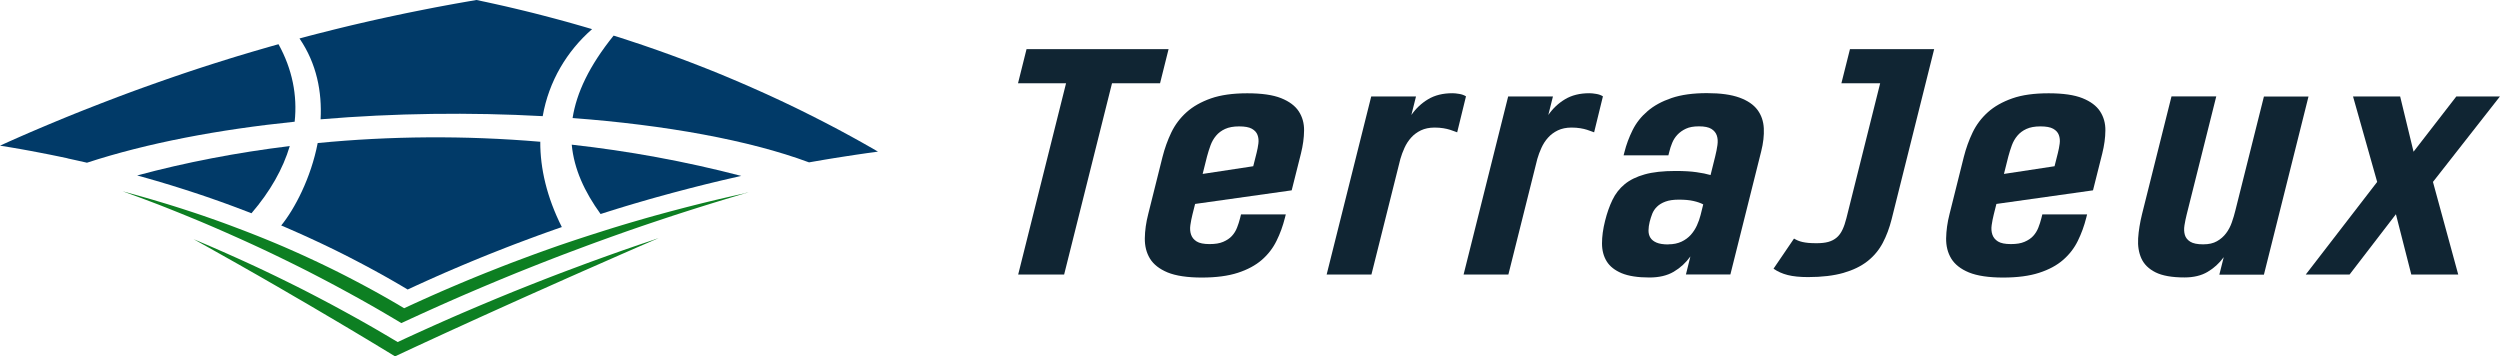 <?xml version="1.0" encoding="UTF-8"?><svg id="Layer_2" xmlns="http://www.w3.org/2000/svg" viewBox="0 0 490.73 69.95"><defs><style>.cls-1{fill:#013a68;}.cls-1,.cls-2,.cls-3{stroke-width:0px;}.cls-2{fill:#0d7f22;}.cls-3{fill:#102533;}</style></defs><g id="Layer_2-2"><path class="cls-2" d="m128.38,47.05c-.52.17-1.03.35-1.55.52-.51.17-1.03.35-1.54.52-.51.18-1.02.35-1.53.53s-1.02.35-1.53.53-1.02.36-1.52.54c-.51.18-1.01.36-1.52.54-.51.18-1.01.36-1.52.55-.51.18-1.01.37-1.52.55-.51.19-1.01.37-1.52.56-.51.19-1.02.38-1.52.57-.51.19-1.02.38-1.53.57s-1.02.39-1.54.58c-.51.2-1.03.39-1.54.59-.52.2-1.03.4-1.55.6-.52.2-1.04.4-1.56.61s-1.05.41-1.57.62c-.53.21-1.05.42-1.58.63-.53.21-1.06.43-1.6.64-.54.22-1.07.44-1.61.66s-1.08.44-1.63.67c-.55.23-1.09.45-1.65.69-.55.23-1.11.46-1.67.7s-1.12.47-1.69.72c-.57.24-1.13.49-1.71.73-.57.25-1.15.5-1.73.75s-1.16.51-1.75.77c-.59.26-1.18.52-1.78.79s-1.2.54-1.8.81c-.6.27-1.21.55-1.83.83s-1.23.56-1.86.85c-.62.29-1.25.58-1.88.87-.51-.31-1.02-.61-1.53-.91s-1.01-.6-1.51-.89-1-.58-1.49-.87c-.49-.28-.98-.57-1.47-.84-.49-.28-.97-.55-1.45-.82s-.96-.54-1.44-.8-.95-.53-1.42-.78c-.47-.26-.94-.51-1.41-.77-.47-.25-.93-.5-1.39-.75s-.92-.49-1.38-.73-.91-.48-1.37-.72-.9-.47-1.35-.7c-.45-.23-.9-.46-1.34-.69-.45-.23-.89-.45-1.33-.67-.44-.22-.88-.44-1.33-.66-.44-.22-.88-.44-1.32-.65-.44-.21-.87-.43-1.31-.64-.44-.21-.87-.42-1.31-.63-.43-.21-.87-.41-1.3-.62-.43-.2-.87-.41-1.3-.61s-.86-.4-1.3-.6c-.43-.2-.86-.4-1.29-.59-.43-.2-.86-.39-1.3-.59s-.86-.39-1.3-.58-.87-.38-1.3-.58-.87-.38-1.3-.57c-.44-.19-.87-.38-1.31-.57-.44-.19-.88-.37-1.31-.56-.44-.19-.88-.37-1.32-.56-.19-.08-.39-.16-.58-.24.14.08.28.15.42.23.41.23.82.45,1.22.68s.81.45,1.22.68c.4.23.81.45,1.21.68.4.23.81.45,1.21.68s.8.45,1.21.68c.4.23.8.45,1.21.68s.8.46,1.21.68c.4.23.81.46,1.21.69.4.23.81.46,1.21.69s.81.46,1.22.69.81.47,1.22.7.82.47,1.23.71c.41.24.82.47,1.24.71.41.24.83.48,1.24.72.42.24.83.48,1.25.73.42.24.84.49,1.27.74s.85.49,1.28.74l1.29.75c.43.25.87.51,1.31.77.44.26.88.52,1.32.78s.89.52,1.34.79.9.53,1.36.8.91.54,1.38.82c.46.27.93.55,1.4.83s.94.56,1.42.85c.48.29.96.57,1.44.86s.97.58,1.46.88c.49.3.99.6,1.49.9s1.01.61,1.52.92c.51.31,1.02.62,1.54.94.66-.31,1.31-.61,1.95-.91s1.28-.6,1.91-.89,1.26-.58,1.88-.87c.62-.29,1.24-.57,1.85-.85s1.22-.56,1.82-.84,1.2-.55,1.79-.82c.59-.27,1.18-.54,1.76-.8.58-.27,1.16-.53,1.73-.79.57-.26,1.14-.52,1.71-.78s1.12-.51,1.68-.76,1.11-.5,1.66-.75,1.1-.5,1.64-.74,1.08-.49,1.62-.73c.54-.24,1.07-.48,1.6-.72s1.06-.47,1.58-.71c.53-.24,1.05-.47,1.57-.7s1.04-.46,1.56-.69,1.03-.46,1.54-.69,1.02-.45,1.53-.68,1.02-.45,1.52-.68c.51-.22,1.01-.45,1.52-.67.5-.22,1.01-.44,1.51-.67.5-.22,1-.44,1.51-.66.5-.22,1-.44,1.5-.66s1-.44,1.5-.66,1-.44,1.5-.66,1-.44,1.5-.66,1-.44,1.51-.66,1.01-.44,1.51-.66,1.01-.44,1.52-.66c.51-.22,1.02-.44,1.53-.66.41-.18.82-.35,1.23-.53-.29.1-.59.19-.88.29l-.02.02Z"/><path class="cls-2" d="m146.3,37.92c-.58.13-1.16.25-1.73.38-.57.13-1.14.26-1.71.39s-1.13.26-1.69.39-1.11.26-1.67.4c-.55.13-1.1.27-1.65.4-.55.13-1.09.27-1.63.41s-1.08.27-1.61.41c-.54.14-1.07.28-1.6.42l-1.59.42c-.53.14-1.05.28-1.58.43-.52.14-1.05.29-1.57.43-.52.15-1.04.29-1.56.44-.52.15-1.04.3-1.55.45-.52.15-1.03.3-1.55.45-.51.15-1.03.31-1.54.46-.51.15-1.03.31-1.54.47s-1.03.32-1.54.48-1.03.32-1.54.49c-.51.16-1.03.33-1.54.49-.51.17-1.03.33-1.54.5s-1.03.34-1.55.51c-.52.17-1.03.35-1.55.52-.52.18-1.04.35-1.56.53s-1.04.36-1.56.55c-.52.18-1.05.37-1.57.56-.53.19-1.05.38-1.58.57s-1.06.39-1.59.59-1.07.4-1.61.6-1.08.41-1.62.61c-.54.21-1.09.42-1.63.63s-1.1.43-1.65.65-1.11.44-1.67.66-1.12.45-1.68.68-1.13.46-1.7.7-1.15.48-1.72.72c-.58.24-1.16.49-1.74.74-.58.25-1.17.5-1.77.76s-1.19.52-1.79.79-1.2.54-1.81.81-1.22.55-1.83.83c-.62.28-1.24.57-1.86.86-.5-.3-.99-.59-1.48-.88-.49-.29-.98-.57-1.47-.85s-.97-.55-1.46-.83c-.48-.27-.96-.54-1.44-.8s-.96-.52-1.43-.78-.95-.51-1.42-.76-.94-.49-1.41-.74c-.47-.24-.93-.48-1.39-.72s-.92-.47-1.38-.7-.92-.46-1.37-.68c-.46-.22-.91-.45-1.36-.66-.45-.22-.9-.43-1.36-.65-.45-.21-.9-.42-1.35-.63s-.89-.41-1.34-.62c-.45-.2-.89-.4-1.33-.6-.44-.2-.89-.39-1.33-.59s-.88-.39-1.32-.58c-.44-.19-.88-.38-1.32-.56-.44-.19-.88-.37-1.32-.55s-.88-.36-1.32-.54-.88-.36-1.32-.53c-.44-.18-.88-.35-1.32-.52-.44-.17-.88-.34-1.32-.51s-.88-.34-1.32-.5c-.44-.17-.88-.33-1.32-.5-.44-.16-.88-.33-1.33-.49-.44-.16-.89-.32-1.33-.48-.45-.16-.89-.32-1.34-.47-.45-.16-.9-.31-1.35-.47-.45-.15-.9-.31-1.36-.46-.45-.15-.91-.3-1.37-.45s-.92-.3-1.38-.45c-.46-.15-.93-.3-1.39-.44-.47-.15-.94-.29-1.41-.44-.47-.15-.95-.29-1.43-.43s-.96-.29-1.44-.43c-.48-.14-.97-.28-1.46-.42-.49-.14-.98-.28-1.48-.42l-1.5-.42c-.49-.13-.98-.26-1.47-.4.42.15.84.31,1.26.46.5.18.99.36,1.48.54s.97.36,1.46.54.96.36,1.43.54c.47.18.95.36,1.42.54s.93.36,1.4.55c.46.18.92.36,1.38.55.46.18.91.36,1.37.55.45.18.9.37,1.35.55.45.18.9.37,1.34.55.45.18.89.37,1.33.55.44.19.88.37,1.32.56.44.19.88.37,1.31.56.44.19.87.38,1.31.57.44.19.87.38,1.3.57s.87.38,1.3.58.86.39,1.3.58c.43.19.86.39,1.3.59s.86.4,1.29.59c.43.2.86.4,1.3.6s.86.41,1.3.61c.43.2.87.41,1.3.62s.87.42,1.31.63.87.42,1.31.64c.44.21.88.43,1.32.65s.88.44,1.33.66c.44.22.89.45,1.33.67.45.23.89.46,1.34.69s.9.47,1.35.7c.45.24.91.47,1.37.72.46.24.92.49,1.38.73.46.25.93.5,1.39.75.47.25.93.51,1.41.77.47.26.94.52,1.42.78.48.26.95.53,1.44.8.48.27.97.55,1.45.82s.98.56,1.47.84.99.57,1.49.87,1,.59,1.51.89,1.01.6,1.53.91c.63-.3,1.26-.59,1.88-.87.62-.29,1.24-.57,1.86-.85.61-.28,1.22-.56,1.83-.83.6-.27,1.21-.54,1.8-.81s1.19-.53,1.78-.79c.59-.26,1.17-.52,1.75-.77s1.16-.5,1.73-.75,1.14-.49,1.71-.73c.57-.24,1.13-.48,1.69-.72.56-.24,1.11-.47,1.67-.7.55-.23,1.1-.46,1.65-.69s1.09-.45,1.63-.67c.54-.22,1.08-.44,1.61-.66.54-.22,1.07-.43,1.6-.64s1.06-.42,1.58-.63c.53-.21,1.05-.42,1.57-.62.52-.21,1.04-.41,1.56-.61s1.04-.4,1.55-.6c.52-.2,1.03-.39,1.54-.59s1.02-.39,1.54-.58c.51-.19,1.02-.38,1.53-.57s1.02-.38,1.52-.57c.51-.19,1.01-.37,1.52-.56.51-.19,1.01-.37,1.52-.55.51-.18,1.01-.36,1.52-.55.51-.18,1.01-.36,1.52-.54.51-.18,1.01-.36,1.52-.54s1.02-.35,1.53-.53,1.02-.35,1.53-.53,1.02-.35,1.54-.52c.51-.17,1.03-.35,1.55-.52.52-.17,1.04-.35,1.56-.52.52-.17,1.04-.34,1.57-.52.52-.17,1.05-.34,1.58-.51s1.06-.34,1.59-.51,1.07-.34,1.61-.51,1.08-.34,1.63-.51,1.09-.34,1.65-.51c.55-.17,1.11-.34,1.67-.51s1.12-.34,1.69-.51,1.14-.34,1.71-.51c.52-.15,1.04-.31,1.57-.46-.2.04-.41.09-.61.13l-.04.04Z"/><path class="cls-1" d="m13.26,31.09c.58.13,1.16.25,1.73.38s1.14.26,1.7.38c.13.03.25.06.38.09,11.85-3.88,25.94-6.53,40.77-8.05.56-5.19-.48-10.34-3.17-15.21-.11.03-.22.06-.33.09-.52.15-1.04.29-1.56.44s-1.04.3-1.55.45c-.52.15-1.03.3-1.55.45-.51.15-1.03.3-1.54.46-.51.15-1.03.31-1.54.46s-1.02.31-1.53.47-1.02.32-1.53.48-1.02.32-1.53.48-1.02.33-1.53.49c-.51.17-1.02.33-1.54.5s-1.03.34-1.54.51-1.03.34-1.55.52c-.52.17-1.03.35-1.55.53-.52.18-1.04.36-1.56.54s-1.04.36-1.57.55c-.53.19-1.05.37-1.58.56s-1.06.38-1.59.57-1.07.39-1.6.58-1.08.4-1.62.6-1.09.4-1.63.61c-.55.21-1.1.41-1.65.63-.55.21-1.11.42-1.67.64s-1.12.44-1.69.66-1.13.45-1.71.67-1.15.46-1.73.69c-.58.23-1.16.47-1.75.71s-1.18.48-1.77.73-1.19.5-1.8.75c-.6.25-1.21.51-1.82.77s-1.23.53-1.85.79c-.62.27-1.25.54-1.88.82-.63.28-1.26.56-1.9.84s-1.28.57-1.93.87c.68.11,1.36.22,2.03.33.67.11,1.33.23,1.98.34.65.12,1.3.23,1.93.35.64.12,1.27.24,1.89.36s1.24.24,1.85.36,1.21.24,1.81.37c.6.12,1.19.25,1.77.37v.02Z"/><path class="cls-1" d="m62.94,23.42c14.45-1.22,29.42-1.4,43.59-.62,1.2-6.88,4.76-12.77,9.69-17.08-.08-.02-.15-.05-.23-.07-.51-.15-1.02-.3-1.54-.45-.52-.15-1.04-.3-1.57-.45-.53-.15-1.06-.3-1.59-.45-.54-.15-1.08-.3-1.62-.44s-1.1-.29-1.65-.44c-.56-.15-1.12-.29-1.68-.44-.57-.15-1.14-.29-1.72-.44s-1.16-.29-1.75-.43-1.19-.29-1.79-.43c-.6-.14-1.21-.28-1.83-.43s-1.24-.28-1.87-.42c-.63-.14-1.26-.28-1.91-.42-.64-.14-1.29-.28-1.95-.41-.7.12-1.4.24-2.09.36-.69.12-1.37.24-2.05.36s-1.35.24-2.01.37c-.67.12-1.32.25-1.98.37-.65.12-1.3.25-1.94.38s-1.28.25-1.91.38c-.63.13-1.26.26-1.88.38s-1.24.26-1.85.39c-.61.13-1.22.26-1.82.39-.6.13-1.2.26-1.79.39-.59.13-1.18.26-1.77.4-.58.13-1.16.27-1.74.4-.58.13-1.15.27-1.72.4-.57.14-1.13.27-1.7.41-.56.14-1.12.27-1.67.41s-2.75.69-3.29.83-1.08.28-1.62.42c-.54.14-1.07.28-1.61.43-.1.03-.2.05-.29.08,3.39,4.95,4.43,10.52,4.14,15.86h.01Z"/><path class="cls-1" d="m56.88,28.67c-10.41,1.27-20.45,3.21-29.96,5.77.28.08.57.16.85.23.5.14.99.28,1.48.42s.98.28,1.46.42.96.28,1.44.43c.48.14.95.29,1.43.43s.94.29,1.41.44.93.29,1.39.44.92.3,1.38.45c.46.15.91.3,1.37.45.45.15.91.31,1.36.46.45.15.9.31,1.35.47.45.16.89.31,1.34.47s.89.32,1.33.48c.44.16.89.32,1.33.49.44.16.88.33,1.32.5s.88.33,1.32.5c.29.11.59.23.88.34,3.68-4.28,6.19-8.73,7.52-13.2h0Z"/><path class="cls-1" d="m170.77,28.86c-.52-.3-1.04-.59-1.55-.88-.51-.29-1.03-.57-1.53-.85s-1.01-.56-1.52-.83c-.5-.27-1-.54-1.5-.81s-.99-.53-1.48-.78c-.49-.26-.98-.51-1.46-.76-.49-.25-.97-.5-1.45-.74s-.96-.49-1.43-.72c-.48-.24-.95-.47-1.42-.71-.47-.23-.94-.46-1.41-.69s-.93-.45-1.4-.67c-.46-.22-.93-.44-1.39-.66s-.92-.43-1.38-.64-.91-.42-1.37-.63c-.45-.21-.91-.41-1.36-.61s-.9-.4-1.35-.6c-.45-.2-.9-.39-1.34-.59-.45-.19-.89-.39-1.34-.58s-.89-.38-1.34-.57c-.44-.19-.89-.37-1.33-.56-.44-.18-.89-.37-1.33-.55s-.89-.36-1.33-.54-.89-.35-1.33-.53c-.44-.18-.89-.35-1.33-.52s-.89-.34-1.34-.52c-.45-.17-.89-.34-1.34-.51s-.9-.34-1.35-.5c-.45-.17-.9-.33-1.35-.5-.45-.16-.91-.33-1.36-.49-.46-.16-.91-.32-1.37-.49-.46-.16-.92-.32-1.38-.48s-.93-.32-1.39-.48c-.47-.16-.94-.32-1.41-.47-.47-.16-.95-.31-1.42-.47s-.96-.31-1.44-.47c-.48-.15-.97-.31-1.46-.46-.01,0-.03,0-.04-.01-4.77,5.91-7.28,11.23-8.05,16.18,18.16,1.36,34.62,4.32,46.41,8.7.36-.07.73-.13,1.1-.19.65-.11,1.31-.23,1.97-.34s1.33-.22,2.01-.33,1.36-.22,2.05-.32c.69-.11,1.39-.21,2.09-.32.7-.1,1.42-.21,2.13-.31.72-.1,1.44-.2,2.18-.3-.53-.31-1.05-.61-1.57-.91h0Z"/><path class="cls-1" d="m106.09,27.83c-14.9-1.27-29.61-1.13-43.73.25-1.33,6.87-4.51,12.92-7.16,16.18.39.17.78.33,1.18.5.44.19.88.38,1.32.58.44.19.88.39,1.33.59.44.2.89.4,1.33.6.45.2.89.41,1.34.62s.9.42,1.35.63c.45.21.9.43,1.36.65.46.22.91.44,1.36.66.46.22.91.45,1.37.68s.92.46,1.38.7.93.48,1.39.72.94.49,1.41.74.94.5,1.42.76c.47.26.95.52,1.43.78s.96.53,1.44.8.97.55,1.46.83c.49.28.98.56,1.47.85.49.29.99.58,1.48.88.62-.29,1.24-.58,1.86-.86s1.23-.56,1.83-.83c.61-.27,1.21-.54,1.81-.81s1.2-.53,1.79-.79,1.18-.51,1.77-.76c.58-.25,1.17-.5,1.74-.74.58-.24,1.15-.48,1.72-.72s1.14-.47,1.7-.7,1.13-.46,1.68-.68c.56-.22,1.11-.45,1.67-.66.55-.22,1.1-.43,1.65-.65s1.09-.42,1.63-.63c.54-.21,1.08-.41,1.62-.61s1.07-.4,1.61-.6c.53-.2,1.06-.39,1.59-.59s1.06-.38,1.58-.57,1.05-.37,1.57-.56c.48-.17.96-.34,1.44-.5-2.95-5.87-4.25-11.51-4.23-16.71l.04-.03Z"/><path class="cls-1" d="m112.23,28.42c.45,4.77,2.51,9.23,5.66,13.59.09-.03.19-.06.28-.09.51-.16,1.03-.32,1.54-.49.51-.16,1.03-.32,1.54-.48s1.03-.31,1.54-.47c.51-.15,1.03-.31,1.54-.46.51-.15,1.03-.3,1.55-.45s1.03-.3,1.55-.45c.52-.15,1.04-.29,1.56-.44.52-.15,1.04-.29,1.57-.43.52-.14,1.05-.29,1.58-.43l1.59-.42c.53-.14,1.06-.28,1.6-.42s1.07-.28,1.61-.41,1.08-.27,1.63-.41c.55-.13,1.1-.27,1.65-.4.55-.13,1.11-.27,1.67-.4s1.12-.26,1.69-.39,1.13-.26,1.71-.39c.07-.02.14-.03.21-.05-11.04-2.87-22.18-4.9-33.26-6.13v.02Z"/><path class="cls-3" d="m218.28,16.34l-9.4,37.55h-9.02l9.4-37.55h-9.43l1.67-6.69h27.88l-1.67,6.69h-9.43,0Z"/><path class="cls-3" d="m252.39,42.09l-.17.67c-.4,1.59-.94,3.1-1.65,4.52-.7,1.43-1.66,2.67-2.89,3.74-1.23,1.06-2.79,1.91-4.71,2.53-1.91.62-4.27.93-7.07.93s-5.09-.34-6.7-1c-1.61-.67-2.77-1.58-3.47-2.72-.7-1.15-1.03-2.47-1.01-3.98.02-1.51.24-3.1.67-4.77l2.8-11.2c.43-1.69,1-3.29,1.73-4.81.73-1.52,1.74-2.85,3-3.98s2.86-2.03,4.79-2.71c1.92-.67,4.3-1,7.13-1s5.04.32,6.64.96c1.59.64,2.75,1.5,3.46,2.59.71,1.09,1.06,2.34,1.04,3.76-.01,1.43-.22,2.92-.61,4.5l-1.82,7.24-18.96,2.67-.51,2.03c-.18.72-.32,1.43-.42,2.13s-.05,1.32.14,1.87c.19.56.56,1,1.1,1.34s1.39.51,2.52.51,1.98-.14,2.68-.44c.7-.3,1.27-.67,1.71-1.15s.77-1.02,1.01-1.63c.24-.61.44-1.23.6-1.87l.18-.73h8.78Zm-9.17-17.28c-1.11,0-2.02.17-2.74.5s-1.31.77-1.77,1.32c-.47.56-.83,1.18-1.09,1.89s-.49,1.44-.69,2.19l-.86,3.43,9.93-1.51.66-2.62c.15-.6.27-1.21.35-1.83.08-.62.02-1.18-.17-1.69s-.56-.91-1.11-1.22-1.39-.46-2.49-.46h0Z"/><path class="cls-3" d="m286.02,25.97c-.1-.02-.26-.08-.49-.18-.23-.09-.53-.2-.91-.32s-.81-.22-1.3-.3c-.5-.08-1.06-.13-1.69-.13h-.03c-1.04,0-1.93.19-2.69.55-.76.37-1.41.85-1.93,1.44-.53.59-.96,1.26-1.29,1.99s-.61,1.47-.81,2.18l-5.68,22.69h-8.79l8.75-34.96h8.79l-.91,3.64c.87-1.26,1.96-2.29,3.27-3.08s2.9-1.19,4.76-1.19v.03s0-.03.04-.03c.35,0,.79.04,1.31.13.52.08.96.24,1.34.48l-1.73,7.07h0Z"/><path class="cls-3" d="m312.9,25.97c-.1-.02-.26-.08-.49-.18-.23-.09-.53-.2-.91-.32s-.81-.22-1.3-.3c-.5-.08-1.06-.13-1.69-.13h-.03c-1.04,0-1.93.19-2.69.55-.76.37-1.41.85-1.93,1.44-.53.59-.96,1.26-1.29,1.99s-.61,1.47-.81,2.18l-5.68,22.69h-8.79l8.75-34.96h8.79l-.91,3.64c.87-1.26,1.96-2.29,3.27-3.08s2.9-1.19,4.76-1.19v.03s0-.03.04-.03c.35,0,.79.04,1.31.13.52.08.96.24,1.34.48l-1.73,7.07h0Z"/><path class="cls-3" d="m330.93,53.89l.88-3.55c-.89,1.24-1.98,2.24-3.27,3-1.29.76-2.88,1.13-4.78,1.13-2.27,0-4.08-.28-5.44-.84-1.35-.57-2.33-1.34-2.94-2.33-.61-.99-.92-2.16-.92-3.52,0-1.36.2-2.83.6-4.42.38-1.53.86-2.9,1.45-4.12.58-1.21,1.38-2.24,2.4-3.08s2.33-1.48,3.93-1.93c1.6-.45,3.62-.67,6.04-.67,1.67,0,3.05.08,4.13.24,1.08.15,2.01.34,2.76.56l.92-3.7c.19-.76.33-1.48.43-2.19s.06-1.32-.12-1.86c-.18-.54-.54-.98-1.07-1.31s-1.34-.5-2.43-.5-1.89.15-2.56.46c-.67.31-1.23.71-1.68,1.19-.45.48-.79,1.02-1.03,1.61s-.43,1.17-.56,1.73l-.18.7h-8.79l.15-.58c.37-1.51.92-2.97,1.62-4.38s1.68-2.65,2.94-3.72c1.25-1.08,2.83-1.93,4.71-2.57,1.89-.64,4.2-.96,6.93-.96s4.77.3,6.37.87c1.6.58,2.78,1.38,3.55,2.41s1.18,2.24,1.25,3.62c.07,1.38-.1,2.89-.51,4.52l-6.05,24.17h-8.75v.02Zm-3.44-5.93c.99,0,1.84-.18,2.57-.52s1.34-.8,1.84-1.35c.49-.56.89-1.17,1.2-1.86.31-.69.55-1.36.71-2.02l.52-2.09c-.51-.27-1.16-.5-1.93-.67-.78-.18-1.73-.26-2.87-.26-1.06,0-1.94.13-2.61.38-.68.25-1.23.58-1.65.99-.42.4-.73.87-.94,1.38-.2.51-.37,1.05-.51,1.59-.15.58-.22,1.15-.23,1.69-.01.54.11,1.02.36,1.43s.65.73,1.21.97c.56.24,1.33.36,2.32.36h0Z"/><path class="cls-3" d="m363.11,9.65h16.55l-8.35,33.39c-.43,1.7-1.01,3.26-1.75,4.66-.74,1.39-1.74,2.59-3,3.58-1.26.99-2.84,1.75-4.72,2.29-1.89.54-4.21.82-6.93.82-1.59,0-2.92-.13-3.99-.4-1.07-.27-2-.69-2.79-1.25l4.02-5.91c.26.15.52.29.77.39.25.11.55.2.88.28s.72.13,1.17.18c.44.04.98.06,1.61.06.91,0,1.68-.08,2.32-.26.63-.18,1.18-.46,1.64-.86s.83-.9,1.12-1.53c.3-.62.55-1.37.77-2.24l6.63-26.5h-7.61l1.68-6.69h-.02Z"/><path class="cls-3" d="m409.68,42.09l-.17.67c-.4,1.59-.95,3.1-1.65,4.52-.7,1.43-1.66,2.67-2.89,3.74s-2.79,1.91-4.71,2.53c-1.91.62-4.27.93-7.07.93s-5.09-.34-6.7-1-2.77-1.58-3.47-2.72c-.7-1.15-1.03-2.47-1.01-3.98.03-1.51.24-3.1.67-4.77l2.8-11.2c.43-1.69,1-3.29,1.73-4.81.73-1.52,1.74-2.85,3-3.98s2.86-2.03,4.79-2.71,4.3-1,7.13-1,5.04.32,6.64.96c1.59.64,2.75,1.5,3.46,2.59.71,1.09,1.06,2.34,1.04,3.76-.01,1.43-.22,2.92-.61,4.5l-1.82,7.24-18.96,2.67-.51,2.03c-.18.72-.32,1.43-.42,2.13s-.05,1.32.14,1.87c.19.56.56,1,1.1,1.34.55.34,1.39.51,2.52.51s1.98-.14,2.68-.44c.7-.3,1.27-.67,1.71-1.15.43-.47.77-1.02,1.01-1.63.24-.61.44-1.23.6-1.87l.18-.73h8.78Zm-9.17-17.28c-1.11,0-2.02.17-2.74.5s-1.31.77-1.77,1.32c-.47.56-.83,1.18-1.09,1.89-.26.71-.49,1.44-.69,2.19l-.86,3.43,9.93-1.51.66-2.62c.15-.6.27-1.21.35-1.83s.02-1.18-.17-1.69c-.19-.51-.56-.91-1.11-1.22s-1.39-.46-2.49-.46h0Z"/><path class="cls-3" d="m435.04,18.9l-5.82,23.24c-.18.72-.32,1.42-.43,2.11s-.08,1.31.08,1.86.52,1,1.07,1.34c.55.34,1.39.51,2.52.51s1.99-.2,2.71-.61c.72-.4,1.32-.93,1.8-1.57.48-.64.85-1.35,1.12-2.13.27-.78.51-1.55.69-2.31l5.61-22.39h8.75l-8.75,34.96h-8.75l.86-3.43c-.88,1.21-1.94,2.17-3.17,2.89-1.23.73-2.74,1.09-4.54,1.09-2.45,0-4.35-.34-5.67-1-1.34-.67-2.26-1.58-2.78-2.72-.52-1.15-.73-2.46-.64-3.97.1-1.5.36-3.09.77-4.76l5.78-23.09h8.79Z"/><path class="cls-3" d="m473.32,53.89l-3.02-11.84-9.1,11.84h-8.6l14.02-18.18-4.74-16.78h9.25l2.63,10.85,8.4-10.85h8.56l-13.15,16.78,4.96,18.18h-9.22Z"/></g></svg>